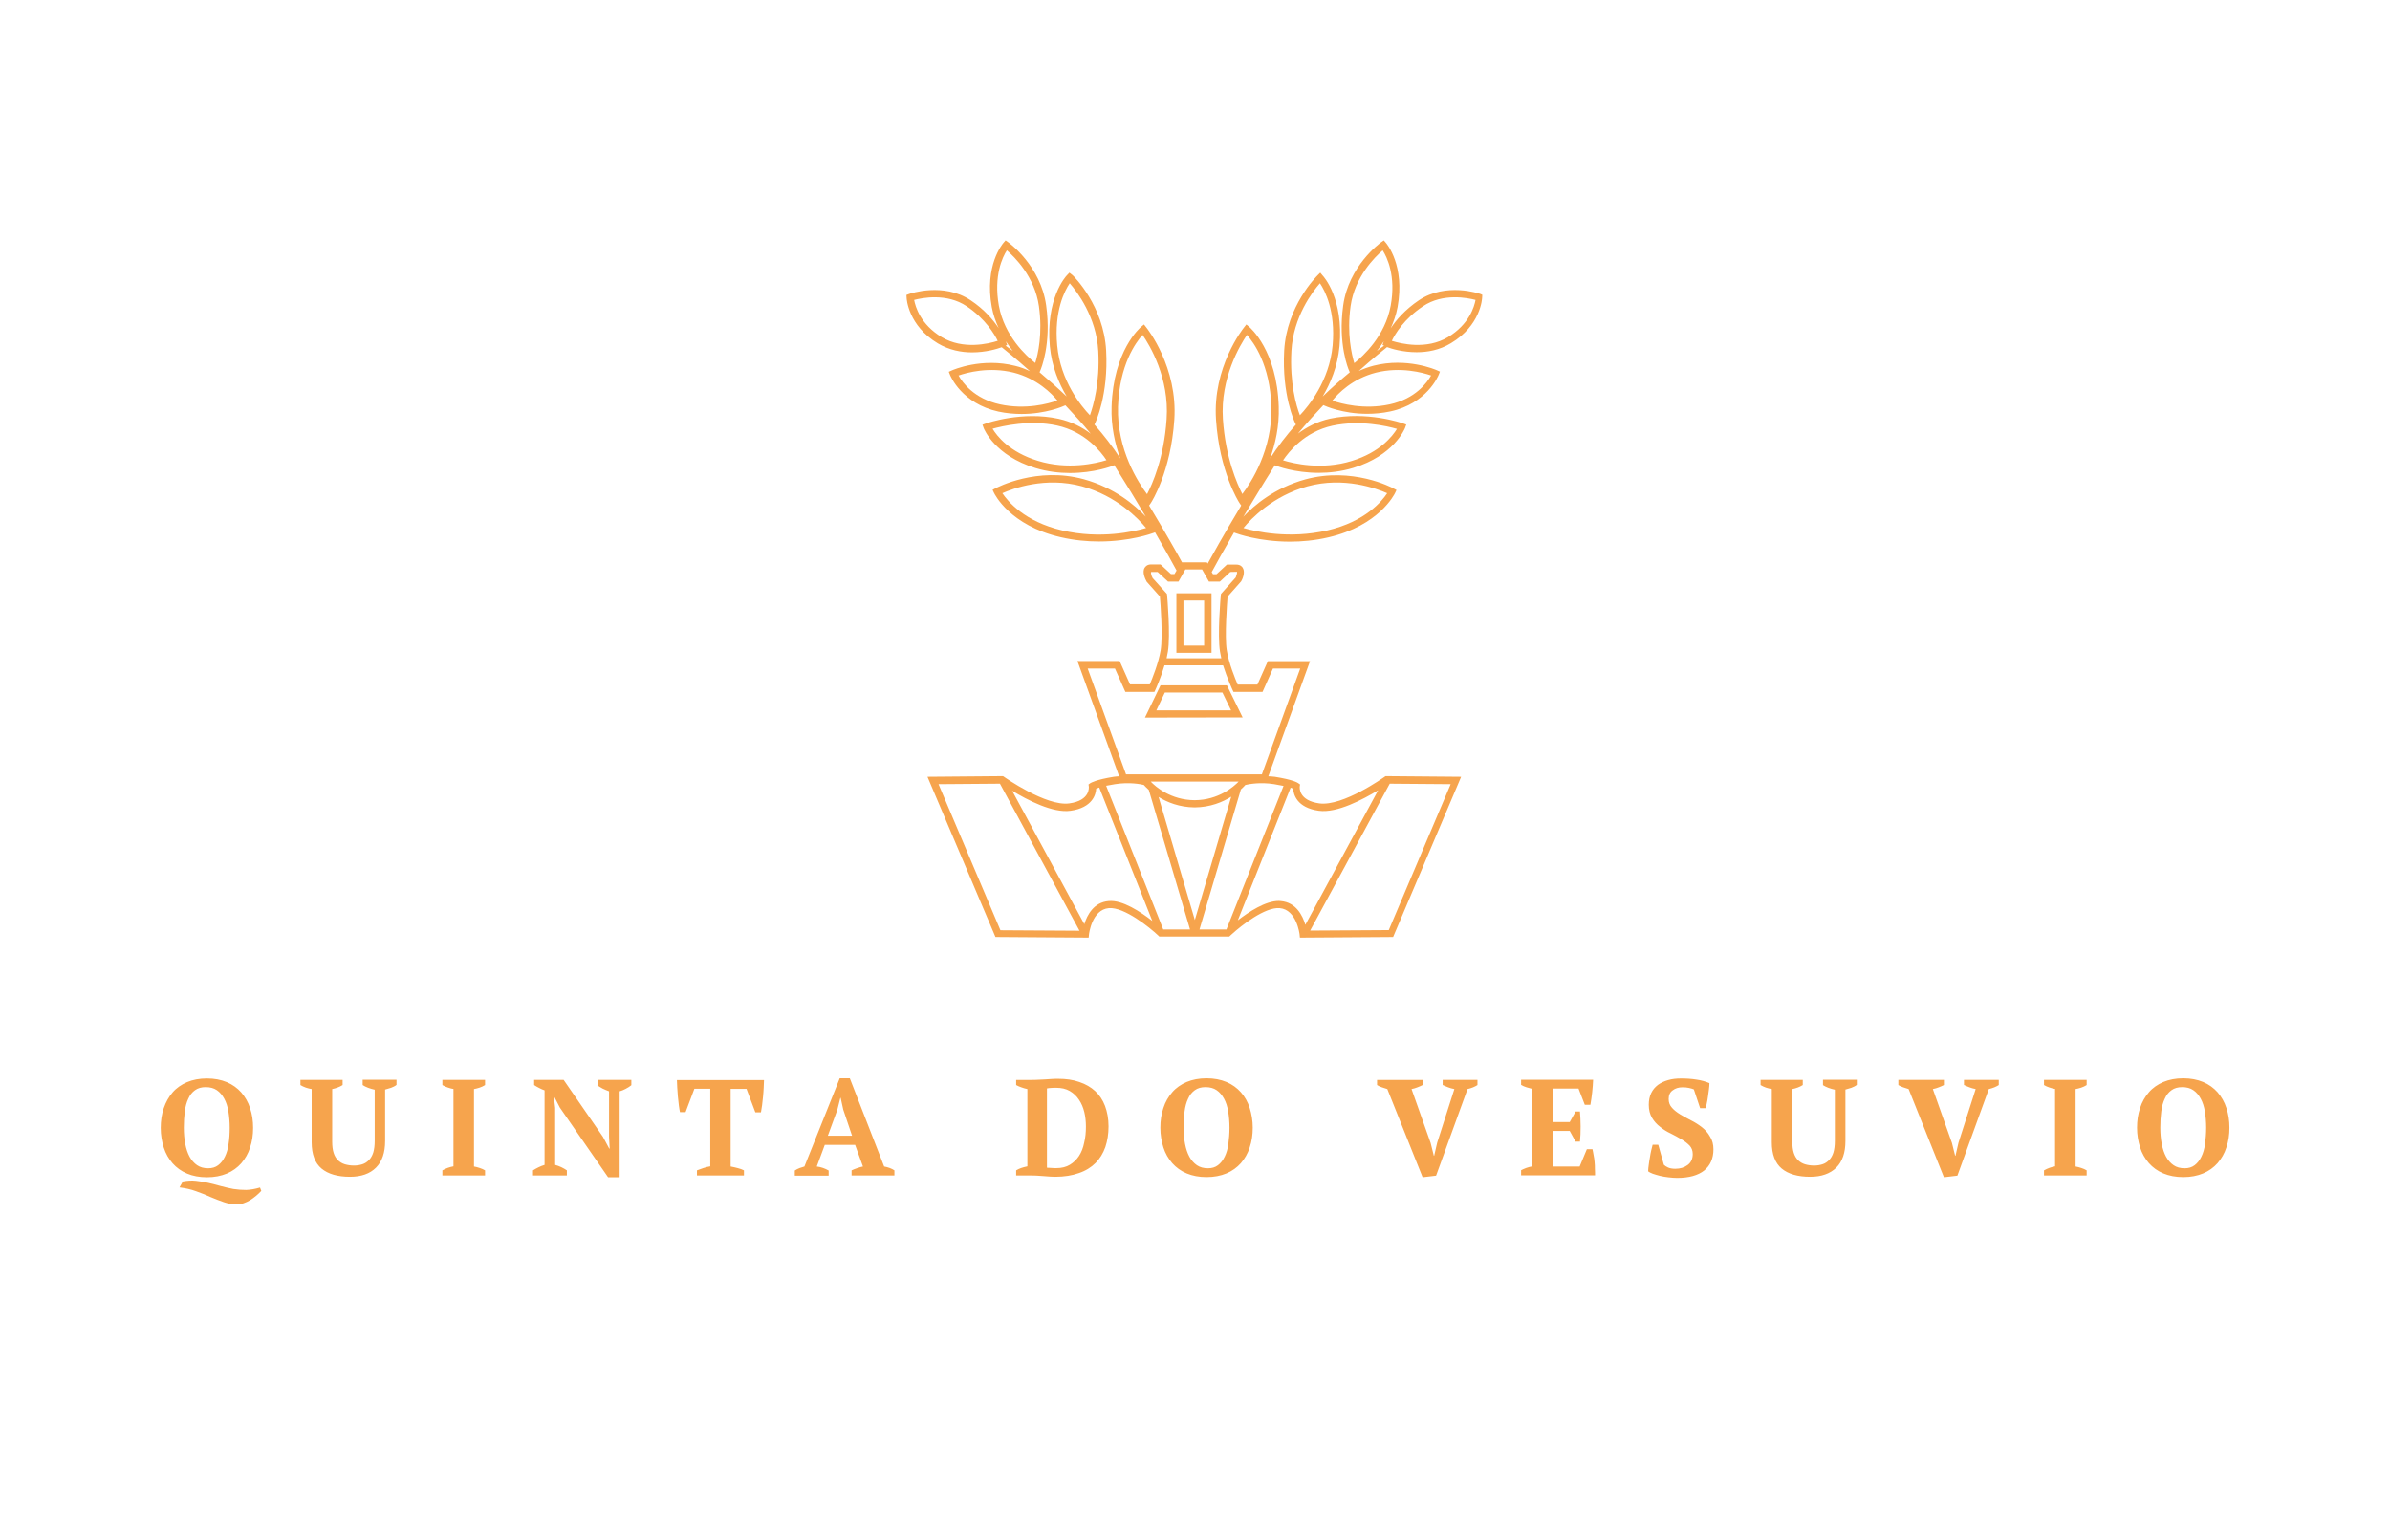 <?xml version="1.0" encoding="utf-8"?>
<!-- Generator: Adobe Illustrator 27.7.0, SVG Export Plug-In . SVG Version: 6.00 Build 0)  -->
<svg version="1.1" id="Layer_1" xmlns="http://www.w3.org/2000/svg" xmlns:xlink="http://www.w3.org/1999/xlink" x="0px" y="0px"
	 viewBox="0 0 149 96" style="enable-background:new 0 0 149 96;" xml:space="preserve">
<style type="text/css">
	.st0{fill:#F6A44D;}
	.st1{fill-rule:evenodd;clip-rule:evenodd;fill:#F6A44D;}
	.st2{fill:#FFFFFF;}
</style>
<g>
	<path class="st0" d="M22.61,67.65c0.09,0.06,0.21,0.12,0.34,0.17c0.14,0.05,0.27,0.09,0.41,0.12v3.2c0,0.28-0.03,0.52-0.09,0.72
		c-0.06,0.19-0.15,0.35-0.27,0.47c-0.12,0.12-0.25,0.21-0.41,0.26c-0.16,0.05-0.33,0.08-0.52,0.08c-0.21,0-0.4-0.03-0.57-0.08
		c-0.17-0.05-0.31-0.14-0.43-0.25c-0.12-0.12-0.21-0.27-0.27-0.46c-0.06-0.19-0.09-0.42-0.09-0.7V67.9
		c0.24-0.05,0.46-0.13,0.65-0.25v-0.32h-2.63v0.32c0.1,0.06,0.22,0.12,0.34,0.16c0.12,0.04,0.24,0.07,0.36,0.09v3.32
		c0,0.75,0.21,1.3,0.62,1.64c0.41,0.34,1,0.51,1.77,0.51c0.7,0,1.24-0.19,1.62-0.57c0.38-0.38,0.57-0.93,0.57-1.66v-3.21
		c0.12-0.03,0.24-0.07,0.37-0.11c0.13-0.05,0.24-0.1,0.34-0.18v-0.32h-2.11V67.65z M15.35,74.19c-0.27,0-0.54-0.02-0.8-0.06
		c-0.26-0.05-0.52-0.11-0.78-0.18c-0.26-0.07-0.52-0.14-0.78-0.2c-0.26-0.06-0.52-0.1-0.78-0.13c-0.26-0.03-0.53-0.01-0.81,0.04
		l-0.21,0.37c0.37,0.05,0.71,0.12,1.03,0.24c0.31,0.11,0.62,0.23,0.9,0.36c0.29,0.12,0.56,0.23,0.83,0.32
		c0.26,0.09,0.53,0.14,0.79,0.14c0.15,0,0.3-0.02,0.44-0.07c0.14-0.05,0.28-0.11,0.41-0.19c0.13-0.08,0.25-0.17,0.37-0.27
		c0.12-0.1,0.23-0.2,0.33-0.31l-0.08-0.21C15.9,74.13,15.62,74.18,15.35,74.19z M11.66,73.17c-0.36-0.15-0.66-0.37-0.9-0.64
		c-0.24-0.28-0.43-0.6-0.55-0.98c-0.12-0.38-0.19-0.79-0.19-1.23c0-0.44,0.06-0.85,0.19-1.23c0.13-0.38,0.31-0.7,0.55-0.98
		c0.24-0.28,0.55-0.49,0.9-0.64c0.36-0.15,0.77-0.23,1.24-0.23c0.47,0,0.88,0.08,1.24,0.23c0.36,0.15,0.66,0.37,0.9,0.64
		c0.24,0.28,0.43,0.6,0.55,0.98c0.13,0.38,0.19,0.79,0.19,1.23c0,0.44-0.06,0.85-0.19,1.23c-0.12,0.38-0.31,0.7-0.55,0.98
		c-0.24,0.27-0.54,0.49-0.9,0.64c-0.36,0.15-0.77,0.23-1.24,0.23C12.43,73.4,12.01,73.32,11.66,73.17z M11.55,71.32
		c0.06,0.31,0.15,0.58,0.27,0.8c0.12,0.22,0.28,0.4,0.47,0.53c0.19,0.13,0.42,0.19,0.69,0.19c0.24,0,0.45-0.06,0.62-0.19
		c0.17-0.13,0.31-0.3,0.42-0.53c0.11-0.22,0.19-0.49,0.23-0.8c0.05-0.31,0.07-0.65,0.07-1.01c0-0.36-0.03-0.7-0.08-1.01
		c-0.05-0.31-0.14-0.58-0.26-0.8c-0.12-0.22-0.27-0.4-0.46-0.53c-0.19-0.13-0.42-0.19-0.7-0.19c-0.26,0-0.48,0.06-0.66,0.19
		c-0.18,0.13-0.32,0.3-0.42,0.53c-0.11,0.23-0.18,0.49-0.22,0.8c-0.04,0.31-0.06,0.65-0.06,1.01
		C11.46,70.67,11.49,71.01,11.55,71.32z M99.41,72.44c-0.01-0.14-0.03-0.28-0.06-0.42c-0.02-0.14-0.05-0.26-0.07-0.37h-0.35
		l-0.45,1.08h-1.66v-2.22h1.04l0.37,0.67h0.27c0.03-0.29,0.04-0.61,0.04-0.95c0-0.34-0.02-0.65-0.04-0.93h-0.27l-0.37,0.66h-1.04
		v-2.09h1.59l0.39,1.01h0.35c0.04-0.24,0.08-0.49,0.11-0.77c0.03-0.27,0.05-0.54,0.06-0.79h-4.49v0.32c0.1,0.06,0.21,0.11,0.34,0.15
		c0.13,0.04,0.25,0.07,0.36,0.1v4.83c-0.13,0.02-0.26,0.06-0.38,0.1c-0.12,0.05-0.23,0.09-0.32,0.14v0.32h4.61
		c0-0.13,0-0.26-0.01-0.41C99.44,72.74,99.42,72.59,99.41,72.44z M113.64,67.65c0.09,0.06,0.21,0.12,0.34,0.17
		c0.14,0.05,0.27,0.09,0.41,0.12v3.2c0,0.28-0.03,0.52-0.09,0.72c-0.06,0.19-0.15,0.35-0.27,0.47c-0.12,0.12-0.25,0.21-0.41,0.26
		c-0.16,0.05-0.33,0.08-0.52,0.08c-0.21,0-0.4-0.03-0.57-0.08c-0.17-0.05-0.31-0.14-0.43-0.25c-0.12-0.12-0.21-0.27-0.27-0.46
		c-0.06-0.19-0.09-0.42-0.09-0.7V67.9c0.24-0.05,0.46-0.13,0.65-0.25v-0.32h-2.63v0.32c0.1,0.06,0.22,0.12,0.34,0.16
		c0.12,0.04,0.24,0.07,0.36,0.09v3.32c0,0.75,0.21,1.3,0.62,1.64c0.41,0.34,1,0.51,1.77,0.51c0.7,0,1.24-0.19,1.63-0.57
		c0.38-0.38,0.57-0.93,0.57-1.66v-3.21c0.12-0.03,0.24-0.07,0.37-0.11c0.13-0.05,0.24-0.1,0.34-0.18v-0.32h-2.11V67.65z
		 M89.95,67.65c0.1,0.05,0.21,0.09,0.33,0.14c0.12,0.05,0.25,0.08,0.39,0.11l-1.07,3.34l-0.19,0.82h-0.02l-0.2-0.8L88,67.9
		c0.13-0.03,0.26-0.06,0.37-0.11c0.12-0.05,0.23-0.09,0.32-0.14v-0.32h-2.84v0.32c0.08,0.05,0.18,0.1,0.3,0.14
		c0.11,0.04,0.23,0.08,0.34,0.11l2.2,5.5l0.84-0.1l1.96-5.4c0.12-0.03,0.23-0.06,0.35-0.11c0.11-0.05,0.2-0.09,0.27-0.14v-0.32
		h-2.17V67.65z M122.45,67.65c0.1,0.05,0.21,0.09,0.33,0.14c0.12,0.05,0.25,0.08,0.39,0.11l-1.07,3.34l-0.19,0.82h-0.02l-0.2-0.8
		l-1.19-3.36c0.13-0.03,0.26-0.06,0.37-0.11c0.12-0.05,0.23-0.09,0.32-0.14v-0.32h-2.84v0.32c0.08,0.05,0.18,0.1,0.3,0.14
		c0.11,0.04,0.23,0.08,0.34,0.11l2.2,5.5l0.84-0.1l1.96-5.4c0.12-0.03,0.23-0.06,0.35-0.11c0.11-0.05,0.2-0.09,0.27-0.14v-0.32
		h-2.17V67.65z M27.58,67.65c0.1,0.06,0.21,0.11,0.33,0.15c0.12,0.04,0.24,0.08,0.36,0.09v4.83c-0.23,0.04-0.46,0.12-0.69,0.25v0.32
		h2.66v-0.32c-0.1-0.06-0.21-0.11-0.34-0.15c-0.12-0.04-0.24-0.07-0.35-0.09V67.9c0.11-0.02,0.23-0.05,0.35-0.09
		c0.12-0.04,0.23-0.09,0.34-0.16v-0.32h-2.66V67.65z M138.99,70.31c0,0.44-0.06,0.85-0.19,1.23c-0.12,0.38-0.31,0.7-0.55,0.98
		c-0.24,0.27-0.54,0.49-0.9,0.64c-0.36,0.15-0.77,0.23-1.24,0.23c-0.47,0-0.88-0.08-1.24-0.23c-0.36-0.15-0.66-0.37-0.9-0.64
		c-0.24-0.28-0.43-0.6-0.55-0.98c-0.12-0.38-0.19-0.79-0.19-1.23c0-0.44,0.06-0.85,0.19-1.23c0.12-0.38,0.31-0.7,0.55-0.98
		c0.24-0.28,0.55-0.49,0.9-0.64c0.36-0.15,0.77-0.23,1.24-0.23c0.47,0,0.88,0.08,1.24,0.23c0.36,0.15,0.66,0.37,0.9,0.64
		c0.24,0.28,0.43,0.6,0.55,0.98C138.93,69.46,138.99,69.87,138.99,70.31z M137.54,70.31c0-0.36-0.03-0.7-0.08-1.01
		c-0.05-0.31-0.14-0.58-0.26-0.8c-0.12-0.22-0.27-0.4-0.46-0.53c-0.19-0.13-0.42-0.19-0.7-0.19c-0.26,0-0.48,0.06-0.66,0.19
		c-0.18,0.13-0.32,0.3-0.42,0.53c-0.11,0.23-0.18,0.49-0.22,0.8c-0.04,0.31-0.06,0.65-0.06,1.01c0,0.36,0.03,0.7,0.09,1.01
		c0.06,0.31,0.15,0.58,0.27,0.8c0.12,0.22,0.28,0.4,0.47,0.53c0.19,0.13,0.42,0.19,0.69,0.19c0.24,0,0.45-0.06,0.62-0.19
		c0.17-0.13,0.31-0.3,0.42-0.53c0.11-0.22,0.19-0.49,0.23-0.8C137.51,71.01,137.54,70.67,137.54,70.31z M127.43,67.65
		c0.1,0.06,0.21,0.11,0.33,0.15c0.13,0.04,0.24,0.08,0.36,0.09v4.83c-0.23,0.04-0.46,0.12-0.69,0.25v0.32h2.66v-0.32
		c-0.1-0.06-0.21-0.11-0.34-0.15c-0.12-0.04-0.24-0.07-0.35-0.09V67.9c0.11-0.02,0.23-0.05,0.35-0.09c0.12-0.04,0.23-0.09,0.34-0.16
		v-0.32h-2.66V67.65z M106.09,70.27c-0.21-0.16-0.43-0.3-0.67-0.42c-0.24-0.12-0.47-0.25-0.67-0.37c-0.21-0.13-0.38-0.26-0.51-0.41
		c-0.14-0.15-0.21-0.33-0.21-0.55c0-0.24,0.08-0.42,0.25-0.54c0.17-0.13,0.37-0.19,0.61-0.19c0.14,0,0.28,0.01,0.41,0.04
		c0.13,0.03,0.24,0.06,0.3,0.09l0.39,1.17h0.35c0.02-0.08,0.05-0.19,0.07-0.32c0.03-0.13,0.05-0.26,0.07-0.41
		c0.02-0.15,0.04-0.29,0.06-0.44c0.02-0.15,0.03-0.28,0.03-0.39c-0.24-0.1-0.51-0.18-0.81-0.22c-0.3-0.05-0.62-0.07-0.97-0.07
		c-0.28,0-0.55,0.03-0.79,0.1c-0.25,0.07-0.46,0.17-0.64,0.3c-0.18,0.14-0.32,0.3-0.42,0.51c-0.1,0.21-0.15,0.45-0.15,0.73
		c0,0.32,0.07,0.59,0.2,0.81c0.13,0.22,0.3,0.41,0.51,0.57c0.2,0.16,0.42,0.3,0.66,0.41c0.23,0.12,0.45,0.23,0.66,0.36
		c0.21,0.12,0.37,0.25,0.51,0.39c0.13,0.14,0.2,0.32,0.2,0.53c0,0.29-0.1,0.52-0.31,0.68c-0.21,0.16-0.47,0.24-0.78,0.24
		c-0.19,0-0.34-0.03-0.45-0.08c-0.11-0.05-0.2-0.11-0.26-0.17l-0.35-1.25h-0.35c-0.03,0.1-0.06,0.22-0.09,0.36
		c-0.03,0.14-0.06,0.28-0.08,0.43c-0.03,0.15-0.05,0.3-0.07,0.45c-0.02,0.15-0.04,0.29-0.04,0.42c0.06,0.05,0.16,0.1,0.29,0.15
		c0.13,0.04,0.27,0.09,0.44,0.13c0.17,0.04,0.34,0.07,0.52,0.09c0.18,0.02,0.37,0.04,0.55,0.04c0.75,0,1.31-0.16,1.69-0.46
		c0.38-0.31,0.58-0.75,0.58-1.32c0-0.31-0.07-0.58-0.21-0.79C106.47,70.61,106.29,70.43,106.09,70.27z M37.23,67.66
		c0.1,0.07,0.21,0.14,0.34,0.21c0.13,0.06,0.26,0.12,0.4,0.17v2.84l0.04,0.73h-0.03l-0.39-0.73l-2.45-3.55h-1.84v0.32
		c0.09,0.06,0.19,0.12,0.31,0.18c0.11,0.06,0.23,0.11,0.34,0.15v4.65c-0.13,0.04-0.26,0.09-0.38,0.15
		c-0.12,0.06-0.23,0.12-0.34,0.19v0.32h2.11v-0.32c-0.1-0.07-0.21-0.13-0.35-0.2c-0.14-0.06-0.26-0.11-0.38-0.14v-3.56l-0.08-0.68
		h0.03l0.34,0.66l3.01,4.35h0.72v-5.36c0.11-0.03,0.24-0.08,0.37-0.15c0.13-0.07,0.25-0.14,0.36-0.23v-0.33h-2.11V67.66z
		 M42.22,67.8c0.01,0.19,0.03,0.37,0.04,0.56c0.02,0.19,0.04,0.37,0.06,0.55c0.02,0.18,0.05,0.32,0.07,0.43h0.35l0.55-1.46h0.99
		v4.84c-0.15,0.02-0.29,0.06-0.44,0.11c-0.15,0.05-0.27,0.1-0.39,0.14v0.32h2.93v-0.32c-0.11-0.06-0.24-0.1-0.39-0.14
		c-0.14-0.04-0.29-0.07-0.44-0.1v-4.84h0.99l0.55,1.46h0.35c0.02-0.12,0.04-0.26,0.07-0.44c0.02-0.17,0.04-0.35,0.06-0.54
		c0.02-0.19,0.03-0.37,0.04-0.55c0.01-0.18,0.02-0.34,0.02-0.48H42.2C42.2,67.46,42.21,67.61,42.22,67.8z M77.91,69.08
		c0.12,0.38,0.19,0.79,0.19,1.23c0,0.44-0.06,0.85-0.19,1.23c-0.12,0.38-0.31,0.7-0.55,0.98c-0.24,0.27-0.54,0.49-0.9,0.64
		c-0.36,0.15-0.77,0.23-1.24,0.23c-0.47,0-0.88-0.08-1.24-0.23c-0.36-0.15-0.66-0.37-0.9-0.64c-0.24-0.28-0.43-0.6-0.55-0.98
		c-0.12-0.38-0.19-0.79-0.19-1.23c0-0.44,0.06-0.85,0.19-1.23c0.12-0.38,0.31-0.7,0.55-0.98c0.24-0.28,0.55-0.49,0.9-0.64
		c0.36-0.15,0.77-0.23,1.24-0.23c0.47,0,0.88,0.08,1.24,0.23c0.36,0.15,0.66,0.37,0.9,0.64C77.6,68.37,77.79,68.7,77.91,69.08z
		 M76.65,70.31c0-0.36-0.03-0.7-0.08-1.01c-0.05-0.31-0.14-0.58-0.26-0.8c-0.12-0.22-0.27-0.4-0.46-0.53
		c-0.19-0.13-0.42-0.19-0.7-0.19c-0.26,0-0.48,0.06-0.66,0.19c-0.18,0.13-0.32,0.3-0.42,0.53c-0.11,0.23-0.18,0.49-0.22,0.8
		c-0.04,0.31-0.06,0.65-0.06,1.01c0,0.36,0.03,0.7,0.09,1.01c0.06,0.31,0.15,0.58,0.27,0.8c0.12,0.22,0.28,0.4,0.47,0.53
		c0.19,0.13,0.42,0.19,0.69,0.19c0.24,0,0.45-0.06,0.62-0.19c0.17-0.13,0.31-0.3,0.42-0.53c0.11-0.22,0.19-0.49,0.23-0.8
		C76.62,71.01,76.65,70.67,76.65,70.31z M55.46,72.82c0.11,0.04,0.21,0.09,0.3,0.15v0.32h-2.67v-0.32c0.11-0.05,0.23-0.1,0.35-0.14
		c0.13-0.04,0.24-0.08,0.36-0.1l-0.49-1.35h-1.89l-0.5,1.35c0.26,0.03,0.51,0.12,0.74,0.25v0.32h-2.11v-0.32
		c0.09-0.06,0.19-0.11,0.29-0.15c0.11-0.04,0.21-0.07,0.31-0.1l2.2-5.5h0.63l2.14,5.5C55.23,72.75,55.35,72.78,55.46,72.82z
		 M53.12,70.81l-0.55-1.63l-0.16-0.73h-0.02L52.2,69.2l-0.59,1.61H53.12z M68.89,68.95c0.14,0.37,0.22,0.8,0.22,1.28
		c0,0.47-0.07,0.9-0.2,1.29c-0.14,0.39-0.34,0.72-0.61,0.99c-0.27,0.27-0.62,0.49-1.04,0.63c-0.42,0.15-0.91,0.23-1.47,0.23
		c-0.07,0-0.17-0.01-0.3-0.01c-0.12-0.01-0.26-0.02-0.4-0.03c-0.14-0.01-0.28-0.02-0.43-0.03c-0.14-0.01-0.27-0.01-0.37-0.01h-0.94
		v-0.32c0.1-0.06,0.2-0.11,0.32-0.15c0.12-0.04,0.24-0.07,0.38-0.1V67.9c-0.13-0.03-0.26-0.06-0.38-0.11
		c-0.12-0.04-0.23-0.09-0.32-0.14v-0.32h0.99c0.1,0,0.22,0,0.36-0.01c0.14-0.01,0.29-0.01,0.44-0.02c0.15-0.01,0.3-0.02,0.45-0.03
		c0.14-0.01,0.27-0.01,0.37-0.01c0.49,0,0.94,0.06,1.33,0.2c0.39,0.13,0.72,0.32,0.99,0.57C68.54,68.27,68.75,68.58,68.89,68.95z
		 M67.7,70.24c0-0.31-0.03-0.61-0.1-0.9c-0.07-0.29-0.18-0.55-0.33-0.77c-0.15-0.23-0.34-0.41-0.58-0.55
		c-0.24-0.14-0.52-0.2-0.85-0.2c-0.1,0-0.2,0-0.31,0.01c-0.1,0.01-0.19,0.01-0.26,0.03v4.94c0.02,0.01,0.06,0.01,0.12,0.01
		c0.06,0,0.12,0.01,0.17,0.01c0.06,0,0.12,0.01,0.17,0.01c0.06,0,0.1,0,0.13,0c0.33,0,0.61-0.07,0.84-0.21
		c0.23-0.14,0.42-0.32,0.57-0.55c0.15-0.23,0.26-0.51,0.32-0.82C67.67,70.93,67.7,70.59,67.7,70.24z"/>
	<g>
		<path class="st0" d="M72.35,42.73l-0.97,2.01l6.09-0.01l-0.98-2H72.35z M72.09,44.29l0.53-1.11h3.59l0.54,1.11L72.09,44.29z"/>
		<path class="st0" d="M92.3,18.33c-0.09-0.03-2.14-0.74-3.84,0.39c-0.86,0.58-1.42,1.23-1.76,1.75c0.18-0.4,0.34-0.84,0.43-1.33
			c0.47-2.59-0.68-3.94-0.73-4l-0.13-0.15l-0.17,0.12c-0.08,0.06-2.02,1.48-2.36,3.93c-0.34,2.41,0.33,3.99,0.36,4.05l0.05,0.12
			c-0.53,0.44-1.11,0.95-1.69,1.51c0.48-0.81,0.93-1.86,1.05-3.13c0.27-2.98-1-4.36-1.06-4.42L82.31,17l-0.16,0.16
			c-0.08,0.08-1.93,1.91-2.09,4.7c-0.15,2.76,0.65,4.46,0.69,4.53l0.04,0.08c-0.59,0.67-1.14,1.38-1.61,2.11
			c0.33-0.91,0.58-2,0.54-3.23c-0.11-3.5-1.78-4.92-1.85-4.98l-0.17-0.14l-0.14,0.18c-0.08,0.1-1.97,2.49-1.75,5.76
			c0.22,3.24,1.4,5.09,1.45,5.17l0.12,0.18c-1.13,1.88-1.86,3.2-2.09,3.62l-0.05-0.08h-1.55c-0.26-0.48-0.97-1.75-2.05-3.54
			l0.12-0.18c0.05-0.08,1.23-1.93,1.45-5.17c0.22-3.27-1.67-5.66-1.75-5.76l-0.14-0.18l-0.17,0.14c-0.07,0.06-1.74,1.48-1.85,4.98
			c-0.04,1.23,0.21,2.32,0.54,3.23c-0.47-0.73-1.02-1.44-1.61-2.11l0.04-0.08c0.03-0.07,0.84-1.76,0.69-4.53
			c-0.15-2.79-2.01-4.63-2.09-4.7L66.67,17l-0.16,0.17c-0.06,0.06-1.33,1.44-1.06,4.42c0.12,1.27,0.57,2.32,1.05,3.13
			c-0.59-0.56-1.17-1.07-1.69-1.51l0.05-0.12c0.03-0.07,0.7-1.64,0.36-4.05c-0.34-2.45-2.28-3.87-2.36-3.93l-0.17-0.12l-0.13,0.15
			c-0.05,0.06-1.2,1.41-0.73,4c0.09,0.49,0.25,0.92,0.43,1.32c-0.34-0.51-0.89-1.17-1.75-1.74c-1.69-1.13-3.75-0.42-3.84-0.39
			l-0.16,0.06l0.01,0.17c0,0.07,0.1,1.74,1.95,2.85c0.71,0.42,1.46,0.56,2.13,0.56c0.87,0,1.57-0.22,1.85-0.32
			c0.24,0.19,0.9,0.72,1.76,1.49c-0.28-0.13-0.58-0.25-0.92-0.33c-2.08-0.53-3.87,0.25-3.94,0.28l-0.2,0.09l0.08,0.2
			c0.03,0.07,0.73,1.78,3.01,2.28c0.51,0.11,1,0.15,1.45,0.15c1.53,0,2.62-0.49,2.68-0.52l0.05-0.02c0.53,0.56,1.07,1.15,1.58,1.77
			c-0.52-0.39-1.18-0.75-2.01-0.93c-2.26-0.49-4.43,0.26-4.52,0.29l-0.22,0.08l0.08,0.22c0.03,0.07,0.7,1.71,3.22,2.48
			c0.76,0.23,1.5,0.31,2.16,0.31c1.5,0,2.6-0.42,2.67-0.45L69.46,29c0,0,0.01,0.01,0.01,0.01c0.74,1.17,1.4,2.25,1.96,3.2
			c-0.68-0.72-1.95-1.8-3.86-2.33c-2.92-0.8-5.4,0.51-5.5,0.56l-0.19,0.1l0.09,0.19c0.04,0.08,0.99,2.03,4.15,2.76
			c0.86,0.2,1.67,0.27,2.4,0.27c1.93,0,3.3-0.5,3.38-0.53l0.11-0.04c0.66,1.14,1.12,1.97,1.34,2.38l-0.13,0.22h-0.22l-0.65-0.6
			h-0.58c-0.25,0-0.36,0.13-0.41,0.21c-0.17,0.28,0.04,0.71,0.13,0.87l0.82,0.92c0.04,0.41,0.19,2.45,0.05,3.34
			c-0.13,0.8-0.53,1.79-0.68,2.14h-1.23l-0.65-1.46h-2.63l2.6,7.19c-0.11,0.01-0.21,0.01-0.33,0.03c-1.11,0.18-1.42,0.37-1.47,0.4
			l-0.11,0.08l0.02,0.13c0,0.04,0.1,0.87-1.22,1.05c-1.44,0.2-4.04-1.64-4.07-1.66l-0.06-0.04l-4.71,0.04l4.18,9.85l0.06,0.14
			l5.81,0.04l0.02-0.2c0-0.02,0.18-1.55,1.24-1.64c0.96-0.08,2.55,1.21,3.08,1.71l0.06,0.06h4.37l0.06-0.06
			c0.02-0.02,0.06-0.05,0.09-0.08l0,0l0,0c0.6-0.55,2.08-1.71,2.99-1.63c1.06,0.09,1.24,1.63,1.24,1.64l0.02,0.2l5.81-0.04
			l4.11-9.68l0.13-0.31l-4.71-0.04l-0.06,0.04c-0.03,0.02-2.59,1.86-4.07,1.66c-1.28-0.18-1.23-0.96-1.22-1.05l0.02-0.13l-0.11-0.08
			c-0.05-0.04-0.35-0.22-1.47-0.4c-0.14-0.02-0.26-0.02-0.4-0.03l2.6-7.18h-2.63l-0.65,1.46h-1.23c-0.15-0.35-0.56-1.34-0.68-2.14
			c-0.14-0.89,0.02-2.93,0.05-3.34l0.85-0.96c0.07-0.12,0.27-0.55,0.1-0.83c-0.04-0.08-0.16-0.21-0.41-0.21h-0.58l-0.65,0.6h-0.22
			l-0.08-0.13c0.2-0.38,0.69-1.26,1.39-2.47l0.11,0.04c0.08,0.03,1.45,0.53,3.38,0.53c0.73,0,1.55-0.07,2.4-0.27
			c3.15-0.73,4.11-2.68,4.15-2.76l0.09-0.19l-0.19-0.1c-0.1-0.06-2.58-1.36-5.5-0.56c-1.91,0.53-3.18,1.61-3.86,2.33
			c0.57-0.95,1.22-2.03,1.96-3.2c0,0,0.01-0.01,0.01-0.01l0.06,0.02c0.06,0.03,1.17,0.45,2.67,0.45c0.66,0,1.4-0.08,2.16-0.31
			c2.52-0.77,3.19-2.41,3.22-2.48l0.08-0.22l-0.22-0.08c-0.09-0.03-2.26-0.77-4.52-0.29c-0.83,0.18-1.48,0.54-2.01,0.93
			c0.51-0.62,1.05-1.21,1.58-1.77l0.05,0.02c0.06,0.03,1.15,0.52,2.68,0.52c0.45,0,0.94-0.04,1.45-0.15
			c2.28-0.49,2.98-2.21,3.01-2.28l0.08-0.2l-0.2-0.09c-0.07-0.03-1.86-0.81-3.94-0.28c-0.34,0.09-0.64,0.2-0.92,0.33
			c0.86-0.77,1.52-1.3,1.76-1.49c0.27,0.1,0.97,0.32,1.85,0.32c0.67,0,1.42-0.13,2.13-0.56c1.86-1.11,1.95-2.78,1.95-2.85l0.01-0.17
			L92.3,18.33z M64.7,28.73c-1.77-0.54-2.55-1.55-2.82-2c0.62-0.17,2.32-0.57,4.02-0.2c1.75,0.38,2.74,1.64,3.08,2.16
			C68.34,28.89,66.57,29.31,64.7,28.73z M66.22,33.07c-2.36-0.55-3.4-1.83-3.73-2.32c0.65-0.29,2.68-1.05,4.96-0.43
			c2.18,0.6,3.53,2.03,4,2.6C70.7,33.14,68.61,33.63,66.22,33.07z M71.23,20.88c0.44,0.63,1.68,2.68,1.5,5.25
			c-0.16,2.42-0.89,4.06-1.22,4.68c-0.52-0.69-1.89-2.76-1.81-5.45C69.79,22.73,70.82,21.34,71.23,20.88z M66.69,17.66
			c0.45,0.52,1.66,2.09,1.78,4.22c0.11,1.99-0.31,3.42-0.52,4.01c-0.54-0.56-1.84-2.14-2.04-4.35
			C65.71,19.38,66.38,18.12,66.69,17.66z M62.77,15.61c0.47,0.4,1.74,1.64,2,3.48c0.24,1.72-0.06,3.01-0.23,3.54
			c-0.55-0.43-1.92-1.67-2.27-3.58C61.94,17.19,62.5,16.03,62.77,15.61z M63.14,21.88c-0.19-0.14-0.35-0.26-0.45-0.33l0.1-0.04
			l-0.07-0.2c0,0-0.01-0.02-0.01-0.03C62.85,21.49,62.99,21.69,63.14,21.88z M58.71,21.02c-1.33-0.8-1.64-1.9-1.72-2.32
			c0.5-0.13,2.03-0.44,3.27,0.39c1.17,0.78,1.74,1.75,1.94,2.16C61.64,21.43,60.05,21.82,58.71,21.02z M62.34,25.21
			c-1.61-0.35-2.34-1.36-2.58-1.8c0.52-0.18,1.9-0.56,3.43-0.18c1.46,0.37,2.38,1.31,2.73,1.74C65.36,25.17,63.95,25.56,62.34,25.21
			z M74.48,49.89c-1.49-0.01-2.44-0.84-2.74-1.16h5.48C76.91,49.05,75.97,49.88,74.48,49.89z M76.76,49.67l-2.27,7.69l-2.26-7.67
			c0.54,0.33,1.29,0.64,2.25,0.65C75.46,50.33,76.22,50.01,76.76,49.67z M69.52,48.89c0.89-0.14,1.59,0,1.79,0.05
			c0.06,0.06,0.16,0.18,0.31,0.31l2.57,8.7h-1.67l-3.56-8.96C69.12,48.96,69.3,48.93,69.52,48.89z M58.51,48.89l3.83-0.03l4.96,9.17
			l-4.93-0.03L58.51,48.89z M69.11,56.18c-0.92,0.08-1.33,0.86-1.51,1.44l-4.5-8.32c0.93,0.57,2.54,1.41,3.64,1.25
			c1.37-0.19,1.58-1.02,1.6-1.38c0.04-0.02,0.11-0.04,0.19-0.07l3.31,8.32C71.12,56.86,69.97,56.09,69.11,56.18z M86.58,57.99
			l-4.9,0.03l4.96-9.16l3.8,0.03L86.58,57.99z M82.22,50.55c1.14,0.16,2.77-0.72,3.7-1.28l-4.54,8.39c-0.17-0.58-0.58-1.4-1.53-1.48
			c-0.04,0-0.08-0.01-0.12-0.01c-0.84,0-1.87,0.68-2.56,1.21l3.29-8.27c0.07,0.02,0.12,0.04,0.16,0.06
			C80.64,49.53,80.85,50.36,82.22,50.55z M80.02,49l-3.56,8.95h-1.68l2.58-8.73c0.13-0.12,0.23-0.22,0.28-0.28
			c0.21-0.05,0.91-0.19,1.79-0.05C79.67,48.93,79.85,48.97,80.02,49z M76.84,43.01l0.06,0.13h1.81l0.65-1.46h1.7l-2.39,6.6H70.2
			l-2.39-6.6h1.7l0.65,1.46h1.81l0.06-0.13c0.02-0.04,0.34-0.75,0.57-1.53h3.65C76.5,42.27,76.82,42.97,76.84,43.01z M76.05,36.26
			l0.65-0.6l0.42-0.01c0.02,0.05-0.04,0.25-0.08,0.35l-0.92,1.03l-0.01,0.07c-0.01,0.1-0.22,2.48-0.05,3.53
			c0.02,0.13,0.05,0.27,0.08,0.41h-3.41c0.03-0.14,0.06-0.28,0.08-0.41c0.17-1.05-0.04-3.42-0.05-3.53l-0.01-0.07l-0.89-0.99
			c-0.08-0.14-0.13-0.34-0.09-0.38h0.4l0.65,0.6h0.65l0.43-0.76h1.04l0.43,0.76H76.05z M81.52,30.32c2.27-0.62,4.31,0.14,4.96,0.43
			c-0.32,0.49-1.36,1.77-3.73,2.32c-2.38,0.55-4.48,0.07-5.23-0.15C77.99,32.35,79.34,30.92,81.52,30.32z M83.07,26.54
			c1.71-0.37,3.4,0.02,4.02,0.2c-0.27,0.44-1.05,1.46-2.82,2c-1.87,0.58-3.64,0.16-4.28-0.04C80.34,28.18,81.32,26.92,83.07,26.54z
			 M84.2,19.09c0.26-1.84,1.53-3.08,2-3.48c0.27,0.42,0.84,1.59,0.5,3.45c-0.35,1.9-1.72,3.14-2.27,3.58
			C84.27,22.1,83.96,20.81,84.2,19.09z M86.27,21.28c0,0.01-0.01,0.02-0.01,0.03l-0.07,0.2l0.1,0.04c-0.11,0.08-0.26,0.19-0.45,0.33
			C85.98,21.7,86.13,21.5,86.27,21.28z M80.51,21.88c0.12-2.13,1.32-3.7,1.78-4.22c0.31,0.46,0.98,1.72,0.79,3.88
			c-0.2,2.21-1.51,3.79-2.04,4.35C80.81,25.3,80.4,23.87,80.51,21.88z M76.24,26.13c-0.17-2.56,1.07-4.61,1.5-5.25
			c0.41,0.46,1.44,1.85,1.52,4.47c0.08,2.69-1.28,4.76-1.81,5.45C77.14,30.19,76.4,28.55,76.24,26.13z M85.79,23.23
			c1.52-0.38,2.91,0,3.43,0.18c-0.25,0.44-0.97,1.45-2.58,1.8c-1.61,0.35-3.02-0.04-3.58-0.23C83.41,24.54,84.32,23.6,85.79,23.23z
			 M90.27,21.02c-1.34,0.8-2.93,0.41-3.5,0.23c0.2-0.42,0.77-1.38,1.95-2.16c1.24-0.83,2.77-0.52,3.27-0.39
			C91.91,19.12,91.6,20.22,90.27,21.02z"/>
		<path class="st0" d="M73.34,40.7h2.19v-3.71h-2.19V40.7z M73.78,37.44h1.29v2.81h-1.29V37.44z"/>
	</g>
</g>
</svg>
